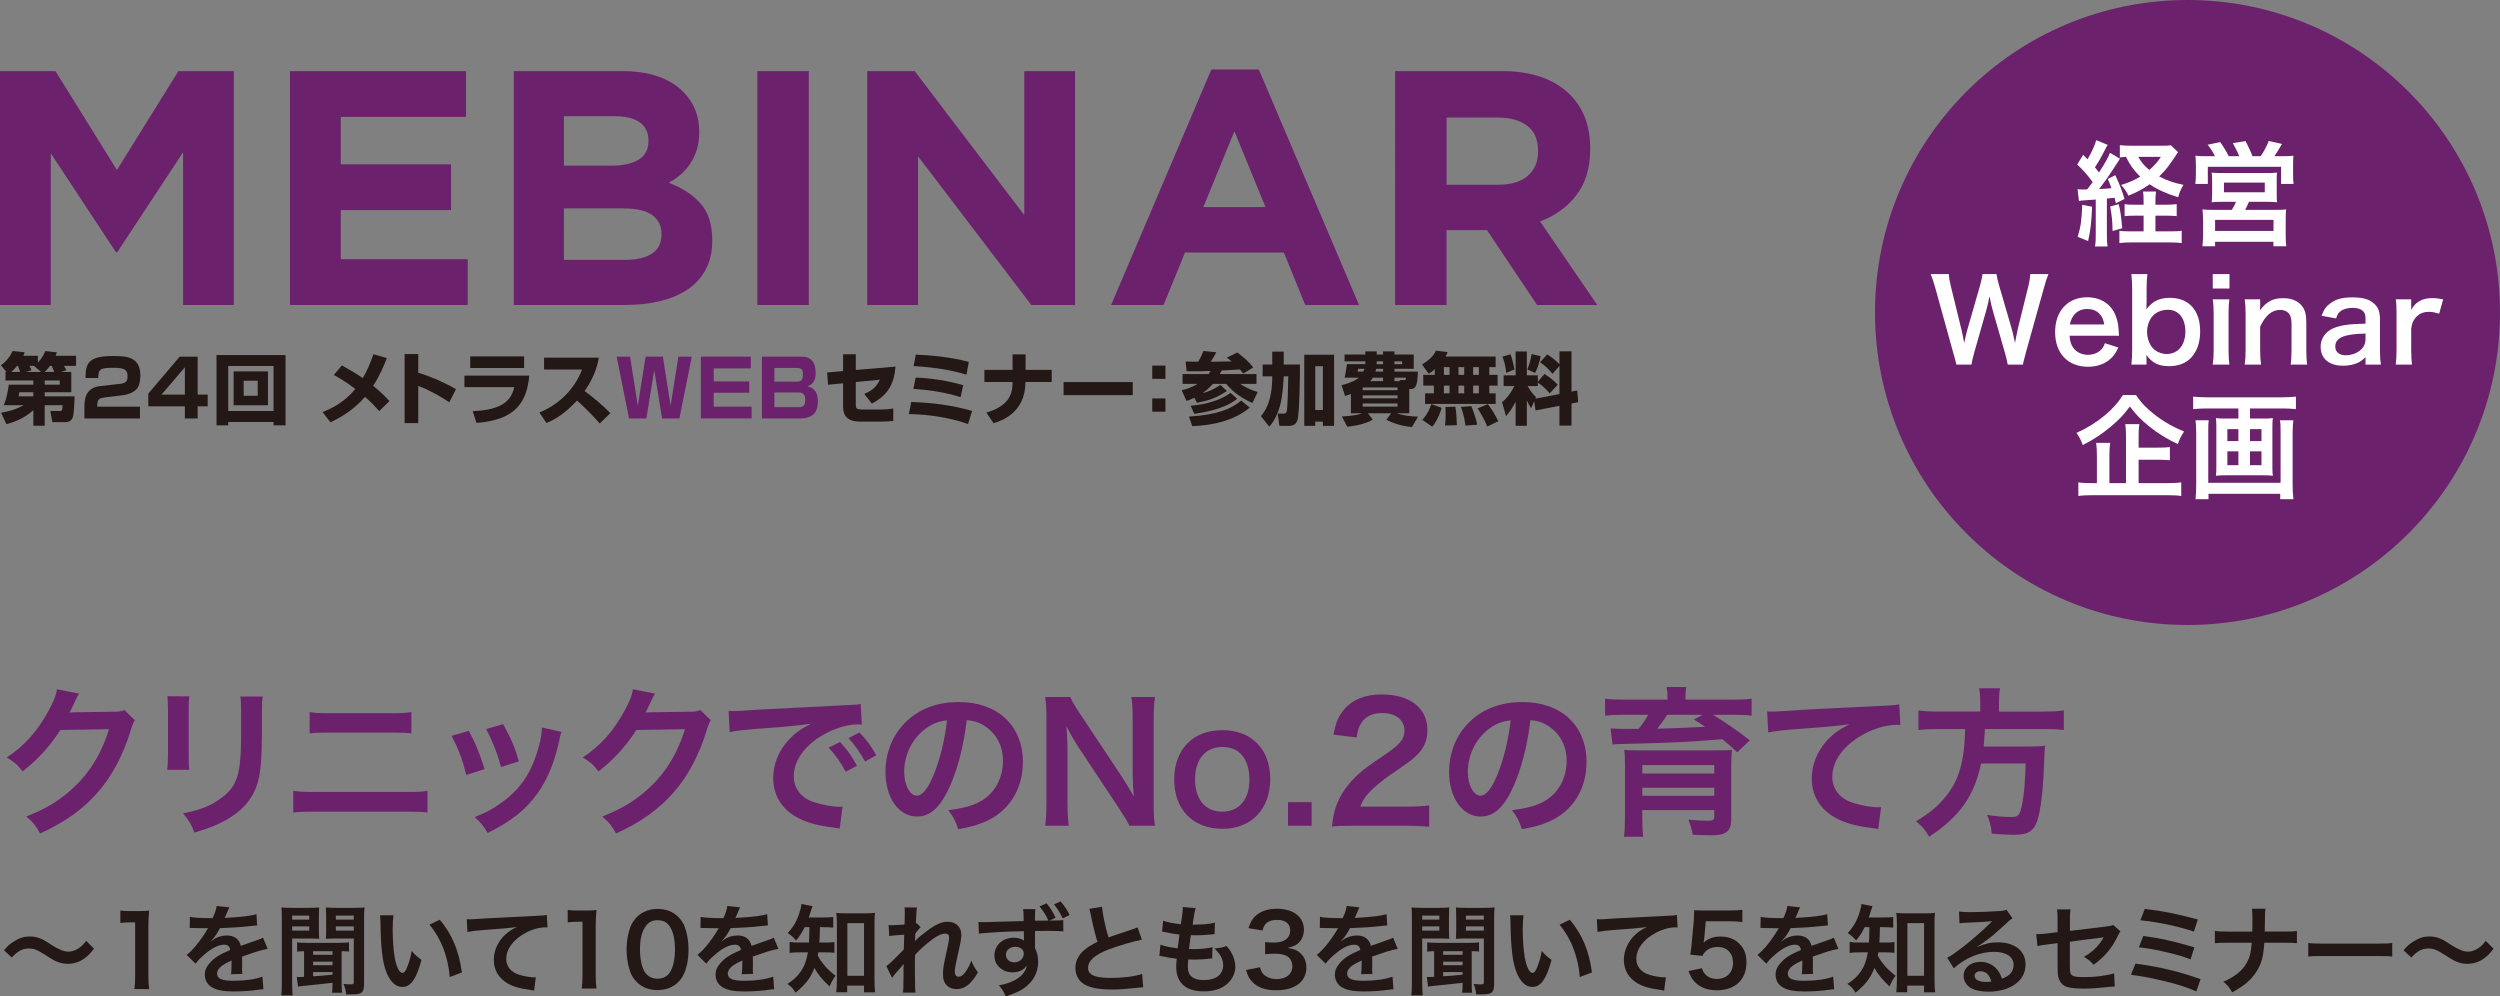 <?xml version="1.0" encoding="utf-8"?>
<!-- Generator: Adobe Illustrator 16.0.0, SVG Export Plug-In . SVG Version: 6.00 Build 0)  -->
<!DOCTYPE svg PUBLIC "-//W3C//DTD SVG 1.1//EN" "http://www.w3.org/Graphics/SVG/1.1/DTD/svg11.dtd">
<svg version="1.1" id="レイヤー_1" xmlns="http://www.w3.org/2000/svg" xmlns:xlink="http://www.w3.org/1999/xlink" x="0px"
	 y="0px" width="960px" height="382.636px" viewBox="0 0 960 382.636" enable-background="new 0 0 960 382.636"
	 xml:space="preserve">
<rect x="0" y="0" width="960" height="382.636" fill="#808080" stroke="none"/>
<polygon fill="#6C216D" points="0,27.309 21.295,27.309 44.9,65.28 68.505,27.309 89.801,27.309 89.801,117.109 70.302,117.109 
	70.302,58.481 45.028,96.841 44.516,96.841 19.5,58.867 19.5,117.109 0,117.109 "/>
<polygon fill="#6C216D" points="111.353,27.309 178.959,27.309 178.959,44.884 130.852,44.884 130.852,63.101 173.186,63.101 
	173.186,80.675 130.852,80.675 130.852,99.533 179.602,99.533 179.602,117.109 111.353,117.109 "/>
<path fill="#6C216D" d="M197.305,27.308h41.619c10.329,0,18.141,2.651,23.434,7.955c4.097,4.104,6.147,9.193,6.147,15.265v0.257
	c0,2.565-0.321,4.833-0.957,6.798c-0.638,1.97-1.488,3.742-2.549,5.325c-1.063,1.584-2.293,2.972-3.697,4.169
	c-1.404,1.198-2.911,2.226-4.525,3.08c5.193,1.969,9.28,4.641,12.26,8.018c2.979,3.379,4.47,8.062,4.47,14.047v0.256
	c0,4.105-0.79,7.697-2.368,10.777c-1.581,3.078-3.844,5.645-6.79,7.697c-2.947,2.053-6.488,3.592-10.629,4.618
	c-4.142,1.027-8.729,1.541-13.767,1.541h-42.647V27.308z M234.765,63.614c4.361,0,7.825-0.748,10.39-2.245
	c2.566-1.496,3.849-3.914,3.849-7.248v-0.257c0-2.992-1.111-5.28-3.335-6.863c-2.224-1.581-5.432-2.373-9.623-2.373h-19.499v18.986
	H234.765z M240.024,99.79c4.361,0,7.781-0.79,10.264-2.374c2.478-1.58,3.72-4.039,3.72-7.375v-0.256
	c0-2.993-1.156-5.368-3.464-7.121c-2.309-1.752-6.03-2.629-11.16-2.629h-22.836V99.79H240.024z"/>
<rect x="290.824" y="27.309" fill="#6C216D" width="19.756" height="89.801"/>
<polygon fill="#6C216D" points="333.029,27.309 351.246,27.309 393.323,82.6 393.323,27.309 412.823,27.309 412.823,117.109 
	396.018,117.109 352.53,60.022 352.53,117.109 333.029,117.109 "/>
<path fill="#6C216D" d="M465.163,26.668h18.216l38.486,90.441h-20.652l-8.212-20.142H455.03l-8.211,20.142h-20.142L465.163,26.668z
	 M485.945,79.521l-11.93-29.122l-11.93,29.122H485.945z"/>
<path fill="#6C216D" d="M535.721,27.308h41.051c11.373,0,20.098,3.036,26.17,9.108c5.134,5.133,7.698,11.976,7.698,20.527v0.255
	c0,7.271-1.776,13.195-5.324,17.769c-3.55,4.575-8.189,7.934-13.919,10.07l21.937,32.072h-23.092L571,88.374h-0.259h-15.265v28.736
	h-19.756V27.308z M575.489,70.927c4.874,0,8.615-1.156,11.224-3.464c2.607-2.309,3.914-5.388,3.914-9.236v-0.258
	c0-4.275-1.369-7.483-4.104-9.62c-2.739-2.138-6.543-3.208-11.42-3.208h-19.626v25.786H575.489z"/>
<path fill="#231815" d="M27.375,142.823v7.8H17.166v1.565h11.476c-0.211,5.481-0.333,7.741-1.025,8.734
	c-0.662,0.963-1.656,1.174-2.318,1.174h-5.18l-0.812-4.276h3.582c0.995,0,1.023-0.211,1.144-2.228h-6.866v7.891h-4.366v-5.964
	c-4.156,3.705-8.612,4.909-10.36,5.36l-2.017-4.397c2.228-0.391,5.21-0.994,8.642-2.89H1.477c1.023-2.681,1.474-4.758,1.896-7.891
	h9.427v-1.596H2.108v-3.283h0.361l-2.109-2.561c2.019-1.384,3.554-3.402,4.489-5.481l4.605,0.483
	c-0.178,0.633-0.241,0.841-0.481,1.355h5.571v2.619c1.899-2.047,2.411-3.374,2.802-4.427l4.487,0.481
	c-0.18,0.572-0.271,0.785-0.451,1.327h7.83v3.885h-4.667c0.15,0.241,0.632,0.933,0.963,1.655l-2.077,0.663H27.375z M7.709,142.823
	c-0.332-1.083-0.421-1.354-0.813-2.318H6.536c-1.086,1.355-1.779,1.957-2.228,2.318H7.709z M7.408,150.623
	c-0.03,0.241-0.09,0.964-0.301,1.565h5.692v-1.565H7.408z M15.781,142.823l-2.591-2.198l0.15-0.12h-2.047
	c0.121,0.181,0.542,0.933,0.813,1.686l-2.197,0.632H15.781z M20.84,142.823c-0.632-1.565-0.783-1.896-0.963-2.318h-0.692
	c-0.996,1.325-1.567,1.867-2.05,2.318H20.84z M22.948,146.106h-5.783v1.596h5.783V146.106z"/>
<path fill="#231815" d="M40.192,152.611c-1.656,0.21-2.83,0.542-2.83,2.799v0.754h16.382v4.519H32.421v-4.217
	c0-2.501,0.06-7.53,5.932-8.192l7.71-0.875c2.23-0.239,2.921-0.903,2.921-2.89c0-2.228-0.691-3.283-5.27-3.283
	c-5.451,0-5.934,0.572-5.993,3.916h-4.88c0.06-5.27,0.692-8.433,10.391-8.433c5.481,0,10.661,0.302,10.661,7.5
	c0,1.083-0.12,4.005-1.628,5.42c-1.021,0.962-2.95,1.868-4.666,2.079L40.192,152.611z"/>
<path fill="#231815" d="M75.899,136.95v14.576h3.856v4.517h-3.856v4.639h-4.908v-4.639H56.957v-4.909l12.045-14.185H75.899z
	 M70.991,141.047l-8.975,10.479h8.975V141.047z"/>
<path fill="#231815" d="M105.042,162.037H87.635v1.295h-4.488v-26.984h26.501v26.984h-4.605V162.037z M105.042,140.533H87.635
	v17.287h17.408V140.533z M89.712,142.612h13.191v13.01H89.712V142.612z M93.567,151.979h5.391v-5.782h-5.391V151.979z"/>
<path fill="#231815" d="M145.621,157.881c-1.023-1.174-2.709-3.101-5.451-5.481c-5,5.752-10.693,8.553-13.282,9.757l-3.012-3.916
	c2.44-0.993,7.892-3.161,12.56-8.884c-3.645-2.83-6.596-4.455-8.253-5.36l3.103-3.675c2.198,1.237,5.059,2.832,8.012,4.851
	c1.746-2.861,3.01-5.994,4.094-9.157l5.152,1.507c-1.084,2.769-2.592,6.534-5.24,10.63c3.281,2.681,5.089,4.607,6.233,5.844
	L145.621,157.881z"/>
<path fill="#231815" d="M160.609,135.957v7.169c4.969,1.504,10.39,3.883,14.486,6.323l-2.561,5.029
	c-3.131-2.137-8.221-4.999-11.925-6.264v14.275h-5.24v-26.533H160.609z"/>
<path fill="#231815" d="M203.24,144.237c-0.963,10.089-5.089,17.017-20.267,18.163l-1.445-4.52
	c12.018-0.451,14.877-4.607,15.96-9.215h-19.153v-4.427H203.24z M201.253,141.318h-20.69v-4.458h20.69V141.318z"/>
<path fill="#231815" d="M207.115,158.394c6.777-2.711,13.192-8.192,16.415-16.504h-14.608v-4.545h21.021
	c-0.3,1.804-1.203,6.805-5.45,12.828c3.522,2.56,6.836,5.391,9.877,8.463l-4.065,3.975c-2.712-3.132-6.868-7.228-8.734-8.794
	c-5.421,5.903-9.637,7.74-11.714,8.614L207.115,158.394z"/>
<polygon fill="#6C216D" points="251.223,142.131 248.21,160.682 241.555,160.682 236.797,136.951 241.947,136.951 244.927,155.804 
	247.91,136.951 254.537,136.951 257.517,155.804 260.499,136.951 265.648,136.951 260.89,160.682 254.235,160.682 "/>
<polygon fill="#6C216D" points="288.312,136.95 288.312,141.468 274.068,141.468 274.068,146.467 287.71,146.467 287.71,150.803 
	274.068,150.803 274.068,156.164 288.613,156.164 288.613,160.681 269.129,160.681 269.129,136.95 "/>
<path fill="#6C216D" d="M307.576,136.95c1.476,0,5.632,0,5.632,6.235c0,2.017-0.422,4.214-3.163,5.149
	c2.771,0.602,4.006,2.559,4.006,5.752c0,1.415-0.242,4.336-2.319,5.51c-0.392,0.241-1.898,1.084-4.276,1.084H292.58V136.95H307.576z
	 M297.368,141.287v5.272h8.373c2.377,0,2.589-1.176,2.589-2.832c0-2.05-0.813-2.441-2.56-2.441H297.368z M297.368,150.713v5.633
	h9.125c1.806,0,2.739-0.422,2.739-2.863c0-2.771-1.746-2.771-2.92-2.771H297.368z"/>
<path fill="#231815" d="M343.886,140.776c-0.602,6.745-2.862,10.931-9.095,14.185l-2.922-3.705c2.441-1.023,4.52-2.257,5.995-5.451
	l-9.245,0.903v8.463c0,1.626,0.09,2.077,2.709,2.077h6.988c1.294,0,2.919-0.06,4.698-0.422v4.818
	c-1.085,0.121-3.403,0.242-4.547,0.242h-8.222c-6.444,0-6.504-4.006-6.504-6.204v-8.493l-5.783,0.541l-0.332-4.698l6.115-0.542
	v-6.444h4.879v6.023L343.886,140.776z"/>
<path fill="#231815" d="M371.731,162.82c-9.848-3.462-19.544-3.765-22.738-3.826l0.933-4.637c7.982,0.301,15.24,1.116,23.37,3.434
	L371.731,162.82z M368.87,152.521c-6.474-2.107-13.038-2.832-18.128-3.193l0.871-4.337c5.663,0.181,12.589,1.236,18.252,2.922
	L368.87,152.521z M371.129,143.877c-5.633-1.686-11.054-2.709-20.299-3.314l0.845-4.397c4.788,0.213,12.887,0.783,20.357,2.802
	L371.129,143.877z"/>
<path fill="#231815" d="M388.825,142.04v-5.962h4.999v5.962h10.029v4.637h-10.088c0,11.987-9.366,14.937-12.228,15.842l-2.77-4.065
	c1.656-0.513,4.668-1.445,7.228-3.855c1.988-1.866,2.801-4.607,2.801-7.169v-0.752h-10.783v-4.637H388.825z"/>
<rect x="408.417" y="146.708" fill="#231815" width="26.562" height="5.03"/>
<path fill="#231815" d="M447.528,145.472h-5.059v-5.09h5.059V145.472z M447.528,158.091h-5.059v-5.089h5.059V158.091z"/>
<path fill="#231815" d="M464.112,143.637c0.333-0.481,0.544-0.813,0.724-1.205c-3.193,0.149-5.481,0.149-6.052,0.149
	c-1.448,0-2.411-0.028-3.134-0.059l-0.361-3.704c0.693,0.061,4.097,0.061,4.849,0.061c1.023-1.779,1.233-2.258,1.986-4.097
	l4.942,0.481c-0.937,1.778-1.268,2.29-2.14,3.645c1.113,0,6.536-0.09,8.011-0.121c-0.604-0.542-1.145-0.933-1.837-1.445l4.005-1.988
	c2.591,1.928,4.307,3.403,6.144,5.751l-3.823,2.321c-0.393-0.482-0.694-0.874-1.295-1.538c-0.996,0.062-5.903,0.301-6.987,0.364
	c-0.18,0.361-0.301,0.602-0.724,1.385h14.065v3.763h-6.234c2.649,1.869,5.42,2.772,6.716,3.103l-2.049,4.246
	c-4.064-1.866-7.258-3.975-10.058-7.349h-5.089c-1.746,1.959-3.193,2.982-4.035,3.556c2.409-0.574,4.305-1.447,6.957-3.163
	l2.409,2.35c-3.794,2.559-6.475,3.553-11.504,4.516l-0.933-1.927c-1.627,0.722-2.2,0.934-3.042,1.234l-1.869-4.126
	c1.236-0.271,3.555-0.842,6.116-2.44h-5.753v-3.763H464.112z M479.894,156.527c-6.113,5.059-14.124,6.805-22.043,7.106l-1.297-3.675
	c11.296-0.662,16.566-3.16,20.057-6.143L479.894,156.527z M475.074,153.123c-1.625,1.264-5.479,4.276-16.471,5.781l-1.389-3.103
	c9.396-0.783,13.764-3.854,15.331-4.939L475.074,153.123z"/>
<path fill="#231815" d="M484.189,159.809c1.203-1.445,4.363-5.12,4.363-15.301h-3.702v-4.517h3.702v-4.969h4.399v4.969h6.233
	c0.031,2.741-0.15,19.215-0.993,21.474c-0.331,0.873-1.055,2.077-3.192,2.077h-3.702l-0.665-4.727h2.38
	c0.301,0,0.452-0.031,0.603-0.123c0.722-0.481,0.753-0.933,1.084-14.185h-1.747c-0.03,0.875-0.149,2.982-0.392,5.332
	c-0.331,2.921-1.023,9.366-5.148,13.973L484.189,159.809z M500.842,136.228h11.444v27.314h-4.307v-1.656h-2.921v1.656h-4.217
	V136.228z M505.059,157.429h2.919v-16.806h-2.919V157.429z"/>
<path fill="#231815" d="M518.749,151.255c-0.902,0.361-1.446,0.542-2.229,0.815l-1.385-4.156c3.675-0.905,5.722-2.05,6.715-2.892
	h-5.51c0.45-2.32,0.511-2.591,0.873-5.182h7.077v-1.084h-7.981v-2.619h7.981v-1.204h4.367v1.204h2.438v-1.204h4.369v1.204h7.406
	v5.481h-7.406v1.084h9.002c-0.181,3.975-0.3,6.687-2.709,6.687h-0.604v9.304h-4.817c2.71,0.965,5.422,1.206,8.191,1.296
	l-2.317,3.975c-4.097-0.331-7.32-1.506-9.849-2.741l1.836-2.53h-8.913l1.867,2.44c-2.078,1.295-6.023,2.411-9.819,2.711
	l-2.047-3.916c4.999-0.271,6.504-0.752,7.8-1.236h-4.336V151.255z M521.52,141.618c-0.061,0.181-0.182,0.934-0.212,1.084h2.2
	c0.301-0.662,0.361-0.873,0.42-1.084H521.52z M523.267,149.84h13.371v-1.055h-13.281l-0.09,0.03V149.84z M523.267,152.971h13.371
	v-1.144h-13.371V152.971z M523.267,156.133h13.371v-1.203h-13.371V156.133z M531.096,146.347v-1.325h-3.944
	c-0.212,0.391-0.452,0.752-0.934,1.325H531.096z M531.096,141.618h-2.649c-0.061,0.332-0.121,0.632-0.271,1.084h2.921V141.618z
	 M528.657,139.84h2.438v-1.084h-2.438V139.84z M535.465,139.84h2.949v-1.084h-2.949V139.84z M537.541,146.347l-0.061-0.391h1.655
	c0.333,0,0.783,0,0.783-0.934h-4.454v1.325H537.541z"/>
<path fill="#231815" d="M550.962,141.769c-1.177,1.086-1.657,1.356-2.351,1.718l-2.56-3.524c2.229-1.327,4.368-3.073,5.362-5.301
	l4.486,0.542c-0.184,0.482-0.362,0.903-0.845,1.716h19.275v4.066h-2.439v2.952h3.191v4.126h-3.191v2.98h2.439v4.066h-27.104v-4.066
	h3.373v-2.98h-4.066v-4.126h4.429V141.769z M553.611,156.618c-1.386,4.275-2.499,5.842-3.616,7.227l-3.821-2.621
	c0.632-0.693,2.137-2.228,3.49-6.052L553.611,156.618z M554.454,143.938h2.169v-2.952h-2.169V143.938z M554.454,151.044h2.169v-2.98
	h-2.169V151.044z M558.852,156.164c0.45,2.47,0.571,6.023,0.571,7.108l-4.548,0.121c0.243-1.477,0.243-3.705,0.243-4.789
	c0-1.356,0-1.688-0.062-2.32L558.852,156.164z M560.057,143.938h2.197v-2.952h-2.197V143.938z M560.057,151.044h2.197v-2.98h-2.197
	V151.044z M564.995,155.954c0.241,0.571,1.867,4.637,2.228,7.136l-4.487,0.333c-0.421-3.463-1.295-5.934-1.745-7.168
	L564.995,155.954z M565.688,143.938h2.197v-2.952h-2.197V143.938z M565.688,151.044h2.197v-2.98h-2.197V151.044z M571.318,155.171
	c1.839,2.438,2.741,3.975,4.007,6.594l-4.217,2.019c-1.234-3.132-3.104-6.024-3.706-6.958L571.318,155.171z"/>
<path fill="#231815" d="M589.135,154.056l-1.176,2.709c-0.511-0.783-0.873-1.325-1.655-2.98v9.728h-4.307v-9.246
	c-1.294,2.591-2.409,4.036-3.675,5.542l-1.534-5.36c1.806-1.445,3.252-3.314,4.728-6.203h-4.127v-4.126h4.608v-9.155h4.307v9.155
	h4.217v2.468l2.56-2.98c1.957,1.204,3.554,2.499,5.09,4.126l-3.102,3.341c-2.199-2.711-4.188-3.916-4.548-4.124v1.294h-3.915
	c0.33,0.602,1.324,2.438,3.223,4.275l-0.241,0.573l9.246-1.778v-10.781l-2.681,3.011c-1.446-1.776-2.649-2.95-4.759-4.456
	l2.741-2.982c1.776,1.084,3.311,2.32,4.698,3.765v-4.969h4.638v15.479l2.168-0.421l0.392,4.487l-2.56,0.481v8.493h-4.638v-7.59
	l-9.186,1.779L589.135,154.056z M580.011,136.047c0.632,1.625,1.232,3.885,1.534,5.842l-3.191,1.296
	c-0.15-2.26-0.573-4.066-1.415-6.235L580.011,136.047z M591.634,136.8c-0.452,2.289-1.324,4.758-2.137,6.415l-3.014-1.356
	c0.723-1.655,1.417-4.124,1.657-5.903L591.634,136.8z"/>
<path fill="#6C216D" d="M51.791,276.597c-0.621,0.931-0.869,1.49-1.552,3.725c-2.858,9.438-7.266,17.823-12.729,23.97
	c-5.714,6.521-12.544,11.364-22.107,15.775c-1.739-3.107-2.546-4.162-5.278-6.522c6.208-2.546,9.686-4.41,13.599-7.328
	c8.878-6.582,14.717-15.09,18.132-26.205l-18.69,0.311c-3.79,6.024-8.633,11.364-14.531,15.898
	c-1.865-2.547-2.795-3.354-6.025-5.341c7.081-4.842,11.551-9.812,16.083-18.007c1.925-3.54,2.918-5.962,3.166-8.198l8.508,1.677
	c-0.372,0.559-0.372,0.559-1.054,1.924c-0.187,0.311-0.187,0.311-0.808,1.739c-0.187,0.374-0.187,0.374-0.808,1.614
	c-0.372,0.871-0.372,0.871-0.993,1.989c0.808-0.062,1.801-0.124,2.98-0.124l13.599-0.187c2.422,0,3.104-0.124,4.535-0.621
	L51.791,276.597z"/>
<path fill="#6C216D" d="M72.71,267.406c-0.249,1.739-0.249,2.298-0.249,5.59v17.136c0,3.106,0,3.914,0.249,5.465h-8.506
	c0.184-1.427,0.309-3.352,0.309-5.589v-17.077c0-3.167-0.062-3.973-0.249-5.587L72.71,267.406z M100.902,267.469
	c-0.248,1.552-0.311,2.235-0.311,5.774v8.384c-0.062,9.688-0.497,14.903-1.614,18.814c-1.801,6.21-5.775,10.868-12.233,14.469
	c-3.291,1.865-6.395,3.106-12.109,4.783c-1.118-3.042-1.739-4.097-4.347-7.39c6.084-1.18,9.686-2.484,13.413-4.967
	c5.836-3.849,7.885-7.639,8.57-15.836c0.246-2.668,0.311-5.402,0.311-10.369v-7.763c0-3.167-0.064-4.47-0.311-5.898H100.902z"/>
<path fill="#6C216D" d="M112.632,303.671c2.357,0.373,3.726,0.435,7.948,0.435h35.645c4.222,0,5.588-0.062,7.949-0.435v8.322
	c-2.175-0.249-3.79-0.311-7.825-0.311h-35.893c-4.036,0-5.651,0.062-7.824,0.311V303.671z M118.903,273.43
	c2.235,0.372,3.663,0.435,7.329,0.435h24.402c3.664,0,5.093-0.062,7.329-0.435v8.196c-2.049-0.246-3.541-0.311-7.266-0.311h-24.529
	c-3.725,0-5.215,0.064-7.264,0.311V273.43z"/>
<path fill="#6C216D" d="M180,280.635c2.607,4.781,3.852,7.761,6.086,14.714l-7.018,2.237c-1.614-6.273-2.856-9.563-5.65-15.029
	L180,280.635z M215.645,281.067c-0.373,0.934-0.497,1.244-0.869,3.168c-1.801,8.444-4.594,15.275-8.57,20.677
	c-4.594,6.272-9.75,10.309-18.939,14.965c-1.614-2.732-2.359-3.663-4.969-6.147c4.346-1.677,6.894-3.042,10.558-5.714
	c7.266-5.277,11.426-11.612,14.096-21.546c0.808-3.044,1.118-5.215,1.118-7.143L215.645,281.067z M193.227,278.087
	c3.292,6.149,4.47,8.88,6.025,14.282l-6.894,2.175c-1.18-4.721-3.042-9.502-5.65-14.595L193.227,278.087z"/>
<path fill="#6C216D" d="M272.955,276.597c-0.621,0.931-0.869,1.49-1.553,3.725c-2.857,9.438-7.266,17.823-12.729,23.97
	c-5.714,6.521-12.544,11.364-22.107,15.775c-1.739-3.107-2.545-4.162-5.278-6.522c6.208-2.546,9.686-4.41,13.6-7.328
	c8.879-6.582,14.716-15.09,18.132-26.205l-18.69,0.311c-3.79,6.024-8.632,11.364-14.531,15.898
	c-1.864-2.547-2.795-3.354-6.024-5.341c7.08-4.842,11.55-9.812,16.083-18.007c1.924-3.54,2.917-5.962,3.166-8.198l8.509,1.677
	c-0.373,0.559-0.373,0.559-1.055,1.924c-0.187,0.311-0.187,0.311-0.808,1.739c-0.187,0.374-0.187,0.374-0.808,1.614
	c-0.372,0.871-0.372,0.871-0.993,1.989c0.808-0.062,1.801-0.124,2.98-0.124l13.599-0.187c2.422,0,3.104-0.124,4.535-0.621
	L272.955,276.597z"/>
<path fill="#6C216D" d="M279.776,272.996c1.366,0.062,2.049,0.062,2.359,0.062c1.118,0,1.118,0,10.247-0.621
	c4.532-0.249,15.151-0.809,31.731-1.614c5.093-0.251,5.404-0.251,6.396-0.499l0.435,7.887c-0.683-0.062-0.683-0.062-1.303-0.062
	c-3.726,0-8.322,1.241-12.296,3.353c-7.887,4.1-12.544,10.309-12.544,16.58c0,4.845,3.043,8.57,8.258,10.122
	c3.044,0.932,7.018,1.616,9.253,1.616c0.062,0,0.623,0,1.244-0.063l-1.12,8.445c-0.807-0.186-0.931-0.186-2.111-0.372
	c-6.831-0.869-10.743-1.987-14.53-4.098c-5.712-3.23-8.881-8.508-8.881-14.965c0-5.277,2.111-10.494,5.9-14.594
	c2.359-2.546,4.595-4.223,8.632-6.271c-5.031,0.745-8.881,1.118-20.928,1.987c-5.526,0.435-8.384,0.808-10.309,1.242
	L279.776,272.996z M322.561,284.918c2.732,2.919,4.411,5.278,6.522,9.127l-4.347,2.299c-2.05-3.79-3.79-6.273-6.521-9.253
	L322.561,284.918z M332.187,292.432c-1.862-3.415-3.912-6.333-6.335-9.005l4.163-2.171c2.794,2.856,4.532,5.215,6.457,8.754
	L332.187,292.432z"/>
<path fill="#6C216D" d="M364.78,301.871c-3.539,8.009-7.515,11.675-12.606,11.675c-7.08,0-12.171-7.205-12.171-17.203
	c0-6.83,2.421-13.226,6.83-18.07c5.217-5.714,12.543-8.694,21.362-8.694c14.903,0,24.59,9.067,24.59,23.039
	c0,10.743-5.587,19.313-15.089,23.163c-2.982,1.241-5.403,1.862-9.749,2.607c-1.056-3.291-1.801-4.656-3.79-7.266
	c5.714-0.745,9.441-1.736,12.359-3.415c5.402-2.98,8.63-8.879,8.63-15.524c0-5.96-2.67-10.806-7.636-13.786
	c-1.925-1.117-3.542-1.614-6.273-1.862C370.058,286.285,367.885,294.853,364.78,301.871 M355.651,279.64
	c-5.215,3.726-8.445,10.122-8.445,16.765c0,5.093,2.174,9.129,4.907,9.129c2.048,0,4.16-2.607,6.395-7.947
	c2.359-5.59,4.41-13.974,5.154-20.99C360.434,276.97,358.199,277.839,355.651,279.64"/>
<path fill="#6C216D" d="M433.7,317.084c-1.056-2.111-2.173-3.912-3.973-6.644l-16.021-24.156c-1.18-1.863-2.734-4.535-4.224-7.453
	c0.064,0.869,0.064,0.869,0.248,3.169c0.062,1.178,0.186,3.973,0.186,5.402v20.366c0,4.162,0.187,7.081,0.499,9.315h-9.066
	c0.31-2.048,0.496-5.154,0.496-9.377v-32.042c0-3.229-0.124-5.463-0.496-8.011h9.688c0.557,1.552,1.676,3.415,3.787,6.583
	l15.711,23.659c1.49,2.235,3.477,5.464,4.845,7.948c-0.251-2.422-0.437-6.147-0.437-8.754v-20.866c0-3.665-0.125-6.21-0.497-8.57
	h9.066c-0.372,2.483-0.496,4.783-0.496,8.57v32.852c0,3.476,0.124,5.835,0.496,8.009H433.7z"/>
<path fill="#6C216D" d="M450.894,299.325c0-11.551,7.203-18.939,18.504-18.939c11.239,0,18.379,7.327,18.379,18.815
	s-7.263,19.062-18.318,19.062C458.097,318.263,450.894,310.937,450.894,299.325 M458.903,299.325
	c0,7.639,3.974,12.357,10.433,12.357s10.433-4.657,10.433-12.233c0-8.009-3.789-12.606-10.37-12.606
	C462.877,286.842,458.903,291.563,458.903,299.325"/>
<rect x="494.604" y="308.019" fill="#6C216D" width="9.063" height="9.066"/>
<path fill="#6C216D" d="M519.502,317.084c-4.846,0-5.839,0.062-8.011,0.311c0.371-3.539,0.807-5.714,1.614-7.949
	c1.678-4.533,4.471-8.506,8.508-12.17c2.174-1.927,4.035-3.354,10.247-7.514c5.71-3.914,7.45-5.96,7.45-9.129
	c0-4.222-3.291-6.83-8.569-6.83c-3.602,0-6.333,1.241-7.886,3.663c-1.057,1.49-1.49,2.856-1.926,5.712l-8.88-1.056
	c0.869-4.719,1.986-7.265,4.284-9.935c3.105-3.603,8.012-5.527,14.222-5.527c10.866,0,17.572,5.217,17.572,13.724
	c0,4.097-1.364,7.08-4.407,9.936c-1.738,1.614-2.359,2.111-10.433,7.637c-2.732,1.926-5.838,4.535-7.391,6.21
	c-1.862,1.987-2.608,3.229-3.54,5.588h17.387c3.914,0,7.02-0.187,9.067-0.497v8.197c-2.917-0.248-5.401-0.372-9.378-0.372H519.502z"
	/>
<path fill="#6C216D" d="M581.22,301.871c-3.539,8.009-7.513,11.675-12.604,11.675c-7.081,0-12.173-7.205-12.173-17.203
	c0-6.83,2.422-13.226,6.83-18.07c5.218-5.714,12.545-8.694,21.363-8.694c14.902,0,24.591,9.067,24.591,23.039
	c0,10.743-5.589,19.313-15.09,23.163c-2.982,1.241-5.404,1.862-9.749,2.607c-1.057-3.291-1.801-4.656-3.789-7.266
	c5.712-0.745,9.44-1.736,12.358-3.415c5.401-2.98,8.63-8.879,8.63-15.524c0-5.96-2.67-10.806-7.636-13.786
	c-1.926-1.117-3.541-1.614-6.273-1.862C586.498,286.285,584.325,294.853,581.22,301.871 M572.092,279.64
	c-5.217,3.726-8.446,10.122-8.446,16.765c0,5.093,2.175,9.129,4.907,9.129c2.049,0,4.16-2.607,6.395-7.947
	c2.358-5.59,4.411-13.974,5.155-20.99C576.874,276.97,574.638,277.839,572.092,279.64"/>
<path fill="#6C216D" d="M640.33,267.902c0-1.738-0.062-2.483-0.373-4.098h7.575c-0.249,1.305-0.312,2.546-0.312,4.036v0.808h18.32
	c3.354,0,5.028-0.062,7.077-0.373v6.522c-2.109-0.249-4.034-0.311-6.642-0.311h-8.198c4.905,2.98,9.937,6.459,14.158,9.812
	l-4.843,4.595c-2.547-2.421-3.479-3.229-5.715-5.031c-10.743,0.933-21.67,1.492-35.271,1.74c-0.621,0-1.552,0.062-2.671,0.062
	c-0.744,0.062-0.744,0.062-1.986,0.062c-0.559,0-1.553,0.062-2.236,0.186l-0.744-6.21c2.359,0.187,2.607,0.187,4.906,0.187h1.551
	h4.286c1.553-1.863,2.607-3.415,3.662-5.402h-9.81c-2.857,0-4.533,0.062-6.707,0.311v-6.522c1.986,0.311,3.787,0.373,7.203,0.373
	h16.768V267.902z M630.642,314.29c0,2.856,0.125,5.091,0.311,7.019h-7.329c0.25-2.175,0.375-4.349,0.375-7.825V294.17
	c0-2.918-0.062-4.595-0.311-6.208c1.489,0.124,3.663,0.187,7.017,0.187h27.633c4.782-0.062,4.782-0.062,5.153-0.062
	c0.064,0,0.375-0.062,0.809-0.062c0.188-0.062,0.436-0.062,0.746-0.124c-0.188,1.8-0.248,3.601-0.248,6.646v19.746
	c0,2.732-0.562,4.285-1.928,5.278c-1.18,0.869-2.732,1.18-6.146,1.18c-1.367,0-3.043-0.06-6.709-0.187
	c-0.371-1.986-0.682-3.166-1.676-5.835c3.23,0.31,5.404,0.435,7.639,0.435c1.801,0,2.297-0.373,2.297-1.615v-2.483h-27.633V314.29z
	 M658.274,293.798h-27.633v3.228h27.633V293.798z M630.642,305.597h27.633v-3.105h-27.633V305.597z M640.205,274.486
	c-0.807,1.304-2.424,3.601-3.789,5.339c5.031-0.124,13.165-0.435,18.382-0.745c-1.553-1.056-2.174-1.428-4.348-2.793l3.354-1.801
	H640.205z"/>
<path fill="#6C216D" d="M678.573,273.181c1.365,0.062,2.049,0.062,2.359,0.062c1.117,0,1.117,0,10.247-0.621
	c3.477-0.186,13.786-0.744,30.985-1.552c5.092-0.248,6.025-0.311,7.143-0.621l0.436,7.947c-0.684-0.061-0.684-0.061-1.305-0.061
	c-3.729,0-8.322,1.24-12.296,3.354c-7.887,4.097-12.544,10.307-12.544,16.58c0,4.844,3.043,8.57,8.259,10.122
	c3.043,0.932,7.018,1.614,9.253,1.614c0.061,0,0.619,0,1.242-0.062l-1.119,8.445c-0.744-0.187-1.055-0.248-2.11-0.372
	c-6.832-0.87-10.743-1.989-14.53-4.1c-5.715-3.228-8.88-8.506-8.88-14.965c0-5.277,2.11-10.495,5.899-14.655
	c2.359-2.544,4.594-4.16,8.632-6.21c-5.03,0.745-7.452,0.933-20.928,1.926c-4.16,0.311-7.888,0.745-10.308,1.242L678.573,273.181z"
	/>
<path fill="#6C216D" d="M760.408,269.456c0-2.049-0.123-3.664-0.434-5.156h8.012c-0.248,1.306-0.373,2.92-0.373,5.156v3.787h17.076
	c3.479,0,5.713-0.124,7.824-0.435v7.515c-1.924-0.248-3.85-0.372-7.576-0.372h-22.727c-0.312,4.656-0.312,4.842-0.498,6.706h17.202
	c3.229,0,4.968-0.062,6.396-0.311c0,0.311,0,0.496-0.062,0.62c-0.123,0.932-0.123,1.677-0.248,4.349
	c-0.248,9.312-1.055,17.325-2.111,21.795c-1.428,5.9-3.476,7.453-9.687,7.453c-2.174,0-3.601-0.062-8.384-0.436
	c-0.248-2.855-0.746-4.907-1.801-7.204c3.604,0.559,6.459,0.807,9.315,0.807c2.73,0,3.352-0.683,4.16-4.966
	c0.744-3.726,1.119-7.637,1.365-15.586h-17.14c-2.606,12.481-8.194,20.429-19.932,28.13c-1.553-2.734-2.732-4.1-5.03-5.901
	c5.466-3.415,8.136-5.587,11.116-9.189c5.341-6.397,7.452-13.599,7.763-26.267h-10.185c-3.105,0-5.65,0.124-7.763,0.372v-7.515
	c2.235,0.311,4.593,0.435,7.763,0.435h15.957V269.456z"/>
<path fill="#231815" d="M1.543,364.91c1.393-1.693,2.07-2.296,3.725-3.35c2.298-1.432,3.991-1.959,6.174-1.959
	c1.731,0,3.235,0.339,4.854,1.129c0.98,0.491,0.98,0.491,3.427,2.071c2.86,1.844,4.856,2.634,6.662,2.634
	c0.79,0,1.881-0.301,2.785-0.715c1.618-0.828,2.596-1.656,3.916-3.424l3.01,3.009c-1.545,1.957-2.333,2.747-3.577,3.651
	c-1.919,1.43-4.063,2.146-6.512,2.146c-1.129,0-2.295-0.187-3.311-0.528c-1.468-0.49-2.22-0.864-5.158-2.785
	c-3.311-2.107-4.478-2.56-6.472-2.56c-2.445,0-4.179,0.904-6.549,3.462L1.543,364.91z"/>
<path fill="#231815" d="M51.594,379.814c0.226-1.468,0.301-2.935,0.301-4.93v-20.702h-1.806c-1.393,0-2.484,0.075-3.876,0.228
	v-4.781c1.166,0.188,1.995,0.225,3.763,0.225h3.461c1.919,0,2.485-0.037,3.84-0.188c-0.226,2.22-0.301,3.95-0.301,6.208v19.009
	c0,1.995,0.075,3.387,0.301,4.93H51.594z"/>
<path fill="#231815" d="M72.928,352.075c1.542,0.338,3.953,0.489,8.732,0.489c1.016-2.257,1.354-3.386,1.505-4.666l4.932,0.527
	c-0.226,0.376-0.226,0.376-1.505,3.386c-0.188,0.414-0.264,0.527-0.339,0.677c0.301-0.038,0.301-0.038,2.37-0.15
	c4.368-0.263,7.792-0.677,9.861-1.279l0.264,4.292c-1.054,0.075-1.054,0.075-2.973,0.301c-2.747,0.339-7.528,0.64-11.328,0.752
	c-1.091,2.145-2.147,3.65-3.463,5.005l0.037,0.076c0.264-0.188,0.264-0.188,0.753-0.565c1.392-1.053,3.386-1.693,5.307-1.693
	c2.935,0,4.781,1.393,5.381,3.989c2.899-1.054,4.818-1.73,5.759-2.032c2.032-0.714,2.185-0.752,2.785-1.129l1.771,4.33
	c-1.054,0.149-2.183,0.451-4.179,1.016c-0.527,0.15-2.409,0.79-5.645,1.919v0.414c0.038,0.978,0.038,0.978,0.038,1.504v1.506
	c-0.038,0.64-0.038,0.979-0.038,1.244c0,0.826,0.038,1.354,0.113,1.994l-4.368,0.112c0.151-0.677,0.226-2.598,0.226-4.367v-0.903
	c-1.844,0.865-2.822,1.393-3.612,1.957c-1.319,0.979-1.957,1.995-1.957,3.088c0,1.957,1.804,2.747,6.359,2.747
	c4.518,0,8.393-0.565,11.066-1.581l0.375,4.854c-0.638,0-0.828,0.038-1.731,0.151c-2.709,0.414-6.321,0.68-9.635,0.68
	c-3.989,0-6.474-0.454-8.393-1.583c-1.73-0.979-2.747-2.784-2.747-4.854c0-1.544,0.452-2.749,1.655-4.177
	c1.693-2.109,3.838-3.54,8.093-5.308c-0.188-1.394-0.941-2.032-2.296-2.032c-2.185,0-4.818,1.316-7.716,3.876
	c-1.581,1.317-2.446,2.258-3.273,3.427l-3.427-3.389c0.979-0.752,2.07-1.806,3.389-3.35c1.467-1.729,3.763-5.005,4.515-6.435
	c0.151-0.301,0.151-0.301,0.301-0.49c-0.15,0-0.64,0.038-0.64,0.038c-0.602,0-3.916-0.075-4.743-0.075
	c-0.715-0.038-0.715-0.038-1.054-0.038c-0.112,0-0.338,0-0.602,0.038L72.928,352.075z"/>
<path fill="#231815" d="M108.224,352.678c0-1.957-0.038-3.013-0.15-4.216c1.054,0.112,1.994,0.149,3.838,0.149h6.813
	c1.958,0,2.822-0.038,3.84-0.149c-0.075,1.203-0.113,2.033-0.113,3.501v5.117c0,1.733,0.038,2.599,0.113,3.427
	c-0.903-0.076-2.222-0.113-3.463-0.113h-6.924v17.238c0,2.257,0.076,3.575,0.226,4.591h-4.405c0.151-1.129,0.226-2.333,0.226-4.666
	V352.678z M112.177,353.128h6.587v-1.542h-6.587V353.128z M112.177,357.344h6.587v-1.618h-6.587V357.344z M116.768,365.248
	c-1.317,0.04-1.881,0.075-2.671,0.188v-3.575c1.091,0.151,1.881,0.188,3.499,0.188h12.912c1.693,0,2.37-0.038,3.499-0.188v3.538
	c-0.941-0.111-1.543-0.15-2.822-0.15v12.496c0,1.731,0.038,2.597,0.188,3.462h-3.878c0.151-0.979,0.188-1.806,0.188-3.424v-0.378
	c-2.032,0.228-2.86,0.34-10.99,1.168c-1.392,0.112-1.693,0.188-2.257,0.3l-0.49-3.727c0.564,0.038,0.564,0.038,0.752,0.038
	c0.452,0,1.543-0.038,2.07-0.075V365.248z M120.229,366.64h7.454v-1.392h-7.454V366.64z M120.229,370.631h7.454v-1.355h-7.454
	V370.631z M120.229,374.885c3.615-0.228,3.69-0.228,7.454-0.604v-1.016h-7.454V374.885z M125.236,351.963
	c0-1.431-0.038-2.409-0.113-3.501c1.054,0.112,1.919,0.149,3.838,0.149h7.152c1.846,0,2.787-0.038,3.878-0.149
	c-0.151,1.241-0.188,2.372-0.188,4.216v24.879c0,3.65-0.752,4.29-4.894,4.29h-1.995c-0.151-1.618-0.415-2.672-1.016-4.027
	c1.43,0.151,2.032,0.188,2.671,0.188c1.092,0,1.282-0.151,1.282-0.941v-16.673h-7.264c-1.242,0-2.561,0.038-3.464,0.113
	c0.075-0.941,0.113-1.769,0.113-3.427V351.963z M128.961,353.128h6.888v-1.542h-6.888V353.128z M128.961,357.344h6.888v-1.618
	h-6.888V357.344z"/>
<path fill="#231815" d="M151.087,351.474c-0.188,1.392-0.301,3.236-0.301,5.719c0,3.276,0.301,7.792,0.715,10.087
	c0.641,3.916,1.844,6.323,3.048,6.323c0.565,0,1.091-0.564,1.542-1.618c0.904-2.032,1.583-4.291,1.996-6.813
	c1.316,1.505,1.919,2.07,3.763,3.427c-1.956,7.339-4.139,10.387-7.339,10.387c-2.521,0-4.555-1.843-6.058-5.458
	c-1.545-3.763-2.222-9.221-2.373-19.646c-0.038-1.317-0.038-1.58-0.15-2.408H151.087z M168.89,353.167
	c4.743,5.684,7.375,11.968,8.468,20.248l-4.667,1.77c-0.226-3.538-1.092-7.453-2.409-10.877c-1.279-3.424-3.085-6.474-5.345-9.258
	L168.89,353.167z"/>
<path fill="#231815" d="M179.232,352.979c0.828,0.038,1.242,0.038,1.43,0.038c0.677,0,0.677,0,6.21-0.377
	c2.107-0.113,8.354-0.451,18.781-0.94c3.086-0.151,3.65-0.188,4.328-0.376l0.263,4.817c-0.414-0.039-0.414-0.039-0.79-0.039
	c-2.258,0-5.043,0.753-7.451,2.032c-4.781,2.486-7.603,6.249-7.603,10.051c0,2.935,1.844,5.192,5.005,6.133
	c1.844,0.567,4.251,0.979,5.608,0.979c0.038,0,0.376,0,0.752-0.038l-0.677,5.12c-0.454-0.113-0.641-0.151-1.28-0.226
	c-4.142-0.526-6.512-1.205-8.81-2.483c-3.461-1.957-5.381-5.157-5.381-9.071c0-3.2,1.28-6.361,3.575-8.882
	c1.433-1.545,2.787-2.524,5.233-3.765c-3.048,0.451-4.517,0.564-12.685,1.166c-2.521,0.188-4.779,0.452-6.246,0.755L179.232,352.979
	z"/>
<path fill="#231815" d="M223.374,379.589c0.226-1.468,0.301-2.937,0.301-4.894v-20.737h-1.806c-1.395,0-2.486,0.075-3.878,0.226
	v-4.779c1.166,0.188,1.997,0.224,3.765,0.224h3.461c1.919,0,2.483-0.037,3.84-0.187c-0.228,2.22-0.303,3.951-0.303,6.208v19.044
	c0,1.995,0.075,3.351,0.303,4.894H223.374z"/>
<path fill="#231815" d="M244.558,377.143c-1.129-1.131-1.995-2.447-2.484-3.802c-0.98-2.671-1.467-5.608-1.467-8.657
	c0-3.991,0.903-8.129,2.295-10.425c2.032-3.388,5.419-5.232,9.598-5.232c3.199,0,5.945,1.054,7.942,3.047
	c1.129,1.131,1.995,2.448,2.483,3.802c0.978,2.634,1.468,5.646,1.468,8.732c0,4.628-1.016,8.695-2.785,11.14
	c-2.107,2.936-5.232,4.443-9.146,4.443C249.263,380.191,246.551,379.138,244.558,377.143 M256.563,374.244
	c1.693-1.768,2.634-5.27,2.634-9.673c0-4.365-0.94-7.792-2.634-9.635c-0.903-1.015-2.409-1.582-4.102-1.582
	c-1.808,0-3.125,0.604-4.216,1.921c-1.656,1.957-2.484,5.044-2.484,9.146c0,3.951,0.715,7.227,1.919,8.958
	c1.167,1.656,2.749,2.446,4.819,2.446C254.154,375.824,255.623,375.26,256.563,374.244"/>
<path fill="#231815" d="M269.054,352.075c1.542,0.338,3.953,0.489,8.732,0.489c1.016-2.257,1.354-3.386,1.505-4.666l4.932,0.527
	c-0.226,0.376-0.226,0.376-1.505,3.386c-0.188,0.414-0.264,0.527-0.339,0.677c0.301-0.038,0.301-0.038,2.37-0.15
	c4.368-0.263,7.792-0.677,9.861-1.279l0.264,4.292c-1.054,0.075-1.054,0.075-2.973,0.301c-2.747,0.339-7.527,0.64-11.328,0.752
	c-1.091,2.145-2.147,3.65-3.464,5.005l0.038,0.076c0.264-0.188,0.264-0.188,0.753-0.565c1.392-1.053,3.386-1.693,5.307-1.693
	c2.935,0,4.781,1.393,5.381,3.989c2.899-1.054,4.818-1.73,5.759-2.032c2.032-0.714,2.185-0.752,2.785-1.129l1.77,4.33
	c-1.053,0.149-2.182,0.451-4.178,1.016c-0.527,0.15-2.409,0.79-5.645,1.919v0.414c0.038,0.978,0.038,0.978,0.038,1.504v1.506
	c-0.038,0.64-0.038,0.979-0.038,1.244c0,0.826,0.038,1.354,0.113,1.994l-4.368,0.112c0.151-0.677,0.226-2.598,0.226-4.367v-0.903
	c-1.844,0.865-2.822,1.393-3.612,1.957c-1.319,0.979-1.957,1.995-1.957,3.088c0,1.957,1.804,2.747,6.359,2.747
	c4.518,0,8.393-0.565,11.065-1.581l0.376,4.854c-0.638,0-0.828,0.038-1.73,0.151c-2.709,0.414-6.322,0.68-9.635,0.68
	c-3.989,0-6.474-0.454-8.394-1.583c-1.73-0.979-2.747-2.784-2.747-4.854c0-1.544,0.451-2.749,1.655-4.177
	c1.693-2.109,3.838-3.54,8.093-5.308c-0.188-1.394-0.941-2.032-2.296-2.032c-2.185,0-4.818,1.316-7.716,3.876
	c-1.58,1.317-2.446,2.258-3.273,3.427l-3.427-3.389c0.979-0.752,2.07-1.806,3.389-3.35c1.467-1.729,3.763-5.005,4.515-6.435
	c0.151-0.301,0.151-0.301,0.301-0.49c-0.15,0-0.64,0.038-0.64,0.038c-0.602,0-3.916-0.075-4.743-0.075
	c-0.715-0.038-0.715-0.038-1.054-0.038c-0.113,0-0.338,0-0.602,0.038L269.054,352.075z"/>
<path fill="#231815" d="M308.98,356.026c-1.056,2.145-1.771,3.274-3.276,5.12c-0.979-1.167-1.806-1.919-3.236-2.862
	c2.408-2.559,3.763-5.042,4.816-8.805c0.301-0.981,0.414-1.621,0.452-2.335l4.254,0.828c-0.188,0.49-0.301,0.828-0.641,1.957
	c-0.226,0.792-0.451,1.433-0.792,2.373h5.684c1.769,0,2.671-0.039,3.726-0.188v4.101c-1.092-0.113-2.295-0.188-3.726-0.188h-1.392
	c-0.076,3.991-0.076,3.991-0.226,5.91h2.257c1.621,0,2.486-0.038,3.54-0.188v4.139c-1.016-0.15-2.032-0.188-3.653-0.188h-2.521
	c-0.075,0.529-0.113,0.717-0.226,1.28c0.865,1.544,1.167,1.994,1.957,2.975c1.47,1.881,2.599,2.973,4.894,4.741
	c-0.979,1.243-1.58,2.334-2.295,4.103c-2.712-2.485-4.594-4.743-5.834-7.113c-1.468,3.838-3.239,6.172-7.265,9.522
	c-0.828-1.506-1.58-2.296-3.123-3.387c2.973-1.844,4.929-3.99,6.321-6.812c0.715-1.543,1.168-3.125,1.544-5.308h-2.899
	c-1.994,0-3.01,0.038-4.101,0.226v-4.214c1.091,0.188,2.032,0.225,4.214,0.225h3.201c0.076-1.166,0.151-3.16,0.188-5.91H308.98z
	 M325.312,381.018h-4.176c0.113-1.204,0.226-2.822,0.226-4.327v-22.17c0-1.505-0.076-2.747-0.226-3.989
	c1.091,0.151,1.844,0.188,3.461,0.188h7.904c1.505,0,2.408-0.038,3.5-0.188c-0.151,1.205-0.188,2.258-0.188,3.989v21.791
	c0,1.733,0.076,3.352,0.226,4.744h-4.251v-2.596h-6.475V381.018z M325.388,374.695h6.4v-20.213h-6.4V374.695z"/>
<path fill="#231815" d="M351.351,361.41c1.091-1.205,1.881-1.881,4.591-3.916c3.276-2.483,5.646-3.537,7.942-3.537
	c3.162,0,5.27,1.994,5.27,5.006c0,1.242-0.264,2.86-0.94,5.757c-1.28,5.684-1.581,7.265-1.581,8.469
	c0,1.204,0.562,1.881,1.542,1.881c0.828,0,1.844-0.752,2.634-1.919c0.903-1.316,1.731-2.935,2.183-4.289
	c0.828,1.994,1.282,2.784,2.523,4.515c-1.128,1.957-1.658,2.673-2.636,3.727c-1.656,1.844-3.5,2.709-5.571,2.709
	c-1.242,0-2.408-0.376-3.236-0.979c-1.354-1.053-1.956-2.447-1.956-4.743c0-2.182,0.15-3.198,1.542-9.447
	c0.564-2.408,0.79-3.875,0.79-4.742c0-0.903-0.526-1.394-1.542-1.394c-1.204,0-2.822,0.717-4.666,2.034
	c-2.749,2.032-5.421,4.402-6.851,6.133c-0.075,1.696-0.075,2.749-0.075,3.802c0,0.301,0,0.301,0.038,4.479
	c0.038,4.706,0.038,4.818,0.188,6.21h-4.856c0.226-1.543,0.226-1.543,0.264-5.985c0-4.026,0-4.026,0.074-5.042l-0.074,0.038
	c-0.339,0.526-0.753,1.016-2.672,3.16c-0.828,0.941-1.354,1.582-1.731,2.145l-2.182-4.478c0.866-0.603,1.467-1.167,2.446-2.145
	c3.537-3.501,3.537-3.501,4.251-4.292c0.038-1.806,0.038-2.219,0.113-3.688c0-0.865,0.038-0.941,0.038-1.957
	c-3.988,0.264-4.741,0.337-5.757,0.525l-0.225-4.253c0.677,0.076,1.016,0.076,1.542,0.076c0.715,0,2.785-0.113,4.553-0.225
	c0.038-0.565,0.038-0.565,0.076-1.431c0-1.054,0.038-2.22,0.038-3.086c0-0.978,0-1.241-0.113-2.106l4.781,0.073
	c-0.113,0.452-0.113,0.527-0.151,1.393c0,0.19-0.038,0.679-0.113,1.431c-0.038,0.753-0.076,1.054-0.15,3.35
	c0.038,0,0.188-0.075,0.451-0.15l1.393,1.58c-0.376,0.301-0.527,0.452-1.091,1.129c-0.188,0.188-0.188,0.188-0.527,0.679
	c-0.151,0.224-0.225,0.299-0.451,0.601l-0.075,2.222c0,0-0.038,0.226-0.075,0.678H351.351z"/>
<path fill="#231815" d="M397.601,349.103c-0.15,1.091-0.15,1.392-0.188,4.44c1.656,0,3.388,0,5.195-0.038
	c-1.016-2.145-1.958-3.689-3.427-5.418l2.709-1.206c1.43,1.73,2.448,3.35,3.464,5.533l-2.373,1.091
	c0.793-0.038,0.867-0.038,1.696-0.038c2.031-0.038,2.596-0.038,3.612-0.151l0.038,4.33c-1.355-0.113-3.387-0.188-6.287-0.188
	c-0.714,0-0.714,0-4.59,0.038v6.585c0.828,1.731,1.204,3.275,1.204,5.308c0,4.142-1.957,7.678-5.606,10.2
	c-1.582,1.053-3.314,1.843-6.815,3.047c-1.016-2.22-1.503-2.973-2.67-4.252c6.133-1.054,10.16-3.914,10.764-7.678
	c-1.091,1.731-3.049,2.671-5.534,2.671c-1.73,0-3.047-0.414-4.329-1.355c-1.769-1.279-2.596-2.934-2.596-5.08
	c0-3.991,3.123-6.851,7.452-6.851c1.656,0,3.047,0.415,3.916,1.129c-0.038-0.113-0.038-0.188-0.038-0.226v-0.226
	c-0.038-1.015-0.038-2.069-0.038-3.198c-4.556,0.113-7.755,0.226-9.598,0.338c-6.323,0.412-6.625,0.452-7.68,0.64l-0.151-4.517
	c0.828,0.074,1.169,0.074,1.846,0.074c0.941,0,1.543,0,6.397-0.188c1.808-0.038,4.856-0.113,9.111-0.226l-0.038-2.372
	c-0.038-1.166-0.038-1.429-0.19-2.219H397.601z M386.271,366.602c0,1.695,1.357,2.937,3.201,2.937c2.069,0,3.652-1.429,3.652-3.386
	c0-0.717-0.228-1.281-0.717-1.695c-0.64-0.565-1.543-0.904-2.446-0.904C387.815,363.554,386.271,364.833,386.271,366.602
	 M408.102,352.678c-1.092-2.258-2.07-3.803-3.35-5.383l2.521-1.167c1.43,1.655,2.483,3.237,3.462,5.194L408.102,352.678z"/>
<path fill="#231815" d="M423.187,348.199c0.151,2.521,1.28,7.941,2.483,11.78c2.448-0.903,2.448-0.903,9.748-3.311
	c0.677-0.226,0.866-0.301,1.431-0.564l1.62,4.74c-3.276,0.642-8.205,2.07-12.422,3.615c-5.494,2.031-8.242,4.44-8.242,7.149
	c0,2.749,2.56,3.916,8.619,3.916c4.706,0,9.334-0.565,12.158-1.542l0.414,5.155c-0.83,0-1.018,0.038-3.05,0.264
	c-4.063,0.414-6.172,0.564-8.806,0.564c-5.231,0-8.506-0.64-10.915-2.07c-2.07-1.241-3.273-3.575-3.273-6.286
	c0-2.521,1.204-4.93,3.349-6.736c1.468-1.241,2.671-1.994,5.12-3.235c-0.94-3.05-1.582-5.572-2.522-10.202
	c-0.376-1.806-0.413-1.881-0.603-2.445L423.187,348.199z"/>
<path fill="#231815" d="M445.613,362.727c1.731,0.677,2.785,0.903,6.625,1.43c0.15-1.354,0.488-3.875,0.677-5.27
	c-2.22-0.302-2.822-0.377-5.381-0.941c-0.529-0.113-0.716-0.151-1.281-0.264l0.378-4.139c1.578,0.602,4.251,1.128,6.811,1.354
	c0.526-3.16,0.752-5.119,0.752-6.248c0-0.113,0-0.188-0.038-0.376l5.007,0.452c-0.417,1.166-0.527,1.732-1.204,6.361
	c4.252-0.075,6.435-0.264,8.581-0.79l-0.152,4.402c-0.487,0.038-0.674,0.075-1.505,0.15c-2.71,0.228-3.914,0.303-5.27,0.303
	c-0.375,0-0.713,0-2.332-0.038c-0.378,2.747-0.492,3.5-0.718,5.306c1.129,0.038,1.432,0.038,1.846,0.038
	c2.673,0,5.382-0.264,7.19-0.752l-0.114,4.327c-0.378,0-0.49,0-1.13,0.113c-1.655,0.188-3.875,0.341-5.645,0.341
	c-0.601,0-0.942,0-2.408-0.075c-0.113,1.016-0.188,1.995-0.188,2.671c0,1.844,0.412,3.011,1.393,3.876
	c1.091,0.941,2.596,1.393,4.665,1.393c4.781,0,7.528-2.108,7.528-5.795c0-2.185-1.128-4.292-3.388-6.362
	c2.109-0.15,2.899-0.3,4.667-0.941c0.94,1.091,1.356,1.657,1.769,2.371c0.979,1.656,1.621,3.803,1.621,5.534
	c0,2.671-1.319,5.268-3.614,7.039c-2.146,1.656-4.968,2.483-8.507,2.483c-6.85,0-10.576-3.276-10.576-9.334
	c0-0.979,0.039-1.919,0.188-3.201c-2.257-0.301-3.727-0.524-5.23-0.865c-0.792-0.188-0.905-0.188-1.432-0.226L445.613,362.727z"/>
<path fill="#231815" d="M483.846,371.421c0.488,1.73,0.827,2.333,1.768,3.087c1.244,0.978,2.749,1.467,4.555,1.467
	c3.727,0,6.099-1.921,6.099-4.894c0-1.73-0.754-3.16-2.109-3.951c-0.902-0.528-2.672-0.903-4.327-0.903s-2.747,0.038-4.025,0.188
	v-4.667c1.203,0.15,2.03,0.188,3.648,0.188c3.764,0,5.984-1.731,5.984-4.628c0-2.599-1.77-4.066-4.968-4.066
	c-1.843,0-3.201,0.414-4.104,1.167c-0.753,0.715-1.13,1.354-1.58,2.899l-5.381-0.903c0.94-2.787,1.806-4.104,3.574-5.384
	c1.92-1.394,4.365-2.069,7.379-2.069c6.285,0,10.35,3.161,10.35,8.052c0,2.26-0.979,4.33-2.598,5.534
	c-0.827,0.639-1.655,0.94-3.651,1.47c2.674,0.412,4.066,1.054,5.384,2.519c1.24,1.395,1.807,2.975,1.807,5.194
	c0,2.032-0.866,4.104-2.259,5.497c-2.07,1.994-5.232,3.047-9.259,3.047c-4.403,0-7.415-1.128-9.56-3.575
	c-0.94-1.054-1.429-2.032-2.107-4.214L483.846,371.421z"/>
<path fill="#231815" d="M506.874,352.075c1.543,0.338,3.952,0.489,8.73,0.489c1.017-2.257,1.356-3.386,1.507-4.666l4.93,0.527
	c-0.224,0.376-0.224,0.376-1.505,3.386c-0.188,0.414-0.263,0.527-0.338,0.677c0.302-0.038,0.302-0.038,2.37-0.15
	c4.367-0.263,7.793-0.677,9.861-1.279l0.263,4.292c-1.053,0.075-1.053,0.075-2.973,0.301c-2.747,0.339-7.528,0.64-11.327,0.752
	c-1.092,2.145-2.146,3.65-3.464,5.005l0.037,0.076c0.265-0.188,0.265-0.188,0.753-0.565c1.393-1.053,3.387-1.693,5.309-1.693
	c2.934,0,4.78,1.393,5.38,3.989c2.899-1.054,4.819-1.73,5.76-2.032c2.032-0.714,2.183-0.752,2.783-1.129l1.771,4.33
	c-1.055,0.149-2.183,0.451-4.18,1.016c-0.525,0.15-2.407,0.79-5.645,1.919v0.414c0.038,0.978,0.038,0.978,0.038,1.504v1.506
	c-0.038,0.64-0.038,0.979-0.038,1.244c0,0.826,0.038,1.354,0.114,1.994l-4.368,0.112c0.151-0.677,0.227-2.598,0.227-4.367v-0.903
	c-1.843,0.865-2.822,1.393-3.612,1.957c-1.319,0.979-1.957,1.995-1.957,3.088c0,1.957,1.805,2.747,6.359,2.747
	c4.518,0,8.393-0.565,11.064-1.581l0.377,4.854c-0.638,0-0.827,0.038-1.731,0.151c-2.71,0.414-6.322,0.68-9.635,0.68
	c-3.989,0-6.475-0.454-8.394-1.583c-1.73-0.979-2.747-2.784-2.747-4.854c0-1.544,0.452-2.749,1.656-4.177
	c1.693-2.109,3.838-3.54,8.092-5.308c-0.188-1.394-0.941-2.032-2.295-2.032c-2.185,0-4.817,1.316-7.716,3.876
	c-1.582,1.317-2.447,2.258-3.273,3.427l-3.427-3.389c0.979-0.752,2.07-1.806,3.388-3.35c1.468-1.729,3.763-5.005,4.517-6.435
	c0.15-0.301,0.15-0.301,0.301-0.49c-0.15,0-0.639,0.038-0.639,0.038c-0.604,0-3.916-0.075-4.744-0.075
	c-0.715-0.038-0.715-0.038-1.053-0.038c-0.114,0-0.341,0-0.604,0.038L506.874,352.075z"/>
<path fill="#231815" d="M542.17,352.678c0-1.957-0.037-3.013-0.149-4.216c1.054,0.112,1.994,0.149,3.837,0.149h6.812
	c1.957,0,2.822-0.038,3.841-0.149c-0.075,1.203-0.112,2.033-0.112,3.501v5.117c0,1.733,0.037,2.599,0.112,3.427
	c-0.904-0.076-2.222-0.113-3.464-0.113h-6.925v17.238c0,2.257,0.075,3.575,0.226,4.591h-4.402c0.149-1.129,0.225-2.333,0.225-4.666
	V352.678z M546.122,353.128h6.587v-1.542h-6.587V353.128z M546.122,357.344h6.587v-1.618h-6.587V357.344z M550.714,365.248
	c-1.317,0.04-1.882,0.075-2.672,0.188v-3.575c1.092,0.151,1.882,0.188,3.5,0.188h12.909c1.694,0,2.373-0.038,3.501-0.188v3.538
	c-0.941-0.111-1.544-0.15-2.824-0.15v12.496c0,1.731,0.038,2.597,0.189,3.462h-3.877c0.15-0.979,0.189-1.806,0.189-3.424v-0.378
	c-2.032,0.228-2.861,0.34-10.991,1.168c-1.392,0.112-1.692,0.188-2.259,0.3l-0.488-3.727c0.563,0.038,0.563,0.038,0.751,0.038
	c0.454,0,1.546-0.038,2.071-0.075V365.248z M554.177,366.64h7.453v-1.392h-7.453V366.64z M554.177,370.631h7.453v-1.355h-7.453
	V370.631z M554.177,374.885c3.612-0.228,3.688-0.228,7.453-0.604v-1.016h-7.453V374.885z M559.182,351.963
	c0-1.431-0.036-2.409-0.111-3.501c1.053,0.112,1.92,0.149,3.838,0.149h7.151c1.845,0,2.785-0.038,3.877-0.149
	c-0.151,1.241-0.189,2.372-0.189,4.216v24.879c0,3.65-0.752,4.29-4.892,4.29h-1.995c-0.15-1.618-0.415-2.672-1.016-4.027
	c1.431,0.151,2.032,0.188,2.671,0.188c1.092,0,1.281-0.151,1.281-0.941v-16.673h-7.266c-1.242,0-2.558,0.038-3.461,0.113
	c0.075-0.941,0.111-1.769,0.111-3.427V351.963z M562.908,353.128h6.889v-1.542h-6.889V353.128z M562.908,357.344h6.889v-1.618
	h-6.889V357.344z"/>
<path fill="#231815" d="M585.032,351.474c-0.188,1.392-0.3,3.236-0.3,5.719c0,3.276,0.3,7.792,0.715,10.087
	c0.64,3.916,1.843,6.323,3.049,6.323c0.563,0,1.089-0.564,1.541-1.618c0.904-2.032,1.582-4.291,1.997-6.813
	c1.314,1.505,1.919,2.07,3.764,3.427c-1.957,7.339-4.14,10.387-7.341,10.387c-2.521,0-4.555-1.843-6.058-5.458
	c-1.546-3.763-2.224-9.221-2.374-19.646c-0.037-1.317-0.037-1.58-0.148-2.408H585.032z M602.835,353.167
	c4.744,5.684,7.377,11.968,8.468,20.248l-4.667,1.77c-0.226-3.538-1.091-7.453-2.408-10.877c-1.279-3.424-3.085-6.474-5.345-9.258
	L602.835,353.167z"/>
<path fill="#231815" d="M613.179,352.979c0.827,0.038,1.24,0.038,1.43,0.038c0.677,0,0.677,0,6.211-0.377
	c2.107-0.113,8.353-0.451,18.781-0.94c3.085-0.151,3.649-0.188,4.327-0.376l0.263,4.817c-0.413-0.039-0.413-0.039-0.79-0.039
	c-2.258,0-5.042,0.753-7.45,2.032c-4.781,2.486-7.604,6.249-7.604,10.051c0,2.935,1.843,5.192,5.005,6.133
	c1.843,0.567,4.252,0.979,5.607,0.979c0.039,0,0.377,0,0.754-0.038l-0.678,5.12c-0.452-0.113-0.64-0.151-1.279-0.226
	c-4.142-0.526-6.512-1.205-8.809-2.483c-3.463-1.957-5.382-5.157-5.382-9.071c0-3.2,1.279-6.361,3.576-8.882
	c1.431-1.545,2.785-2.524,5.23-3.765c-3.048,0.451-4.516,0.564-12.683,1.166c-2.523,0.188-4.779,0.452-6.248,0.755L613.179,352.979z
	"/>
<path fill="#231815" d="M653.556,371.797c0.338,1.091,0.603,1.58,1.128,2.183c1.055,1.279,2.635,1.921,4.631,1.921
	c3.726,0,6.171-2.486,6.171-6.211c0-3.689-2.333-6.06-5.907-6.06c-1.846,0-3.502,0.602-4.668,1.73
	c-0.525,0.526-0.79,0.868-1.129,1.693l-4.703-0.452c0.375-2.671,0.411-2.859,0.486-3.913l0.865-9.335
	c0.039-0.677,0.114-1.957,0.151-3.838c1.13,0.076,1.995,0.111,3.99,0.111h9.259c2.597,0,3.537-0.036,5.233-0.298v4.741
	c-1.657-0.226-3.124-0.301-5.194-0.301h-8.846l-0.603,6.587c-0.036,0.301-0.112,0.828-0.226,1.58
	c1.845-1.58,3.838-2.295,6.436-2.295c3.049,0,5.494,0.903,7.341,2.822c1.843,1.806,2.672,4.063,2.672,7.076
	c0,6.623-4.329,10.727-11.329,10.727c-3.727,0-6.512-1.054-8.581-3.273c-1.018-1.091-1.545-1.998-2.372-4.104L653.556,371.797z"/>
<path fill="#231815" d="M676.095,352.075c1.544,0.338,3.952,0.489,8.731,0.489c1.016-2.257,1.355-3.386,1.507-4.666l4.93,0.527
	c-0.225,0.376-0.225,0.376-1.505,3.386c-0.188,0.414-0.263,0.527-0.338,0.677c0.301-0.038,0.301-0.038,2.37-0.15
	c4.367-0.263,7.792-0.677,9.861-1.279l0.263,4.292c-1.053,0.075-1.053,0.075-2.974,0.301c-2.746,0.339-7.527,0.64-11.327,0.752
	c-1.092,2.145-2.147,3.65-3.463,5.005l0.036,0.076c0.265-0.188,0.265-0.188,0.753-0.565c1.394-1.053,3.387-1.693,5.307-1.693
	c2.937,0,4.781,1.393,5.382,3.989c2.899-1.054,4.819-1.73,5.761-2.032c2.031-0.714,2.183-0.752,2.783-1.129l1.771,4.33
	c-1.055,0.149-2.184,0.451-4.181,1.016c-0.525,0.15-2.406,0.79-5.645,1.919v0.414c0.039,0.978,0.039,0.978,0.039,1.504v1.506
	c-0.039,0.64-0.039,0.979-0.039,1.244c0,0.826,0.039,1.354,0.114,1.994l-4.367,0.112c0.15-0.677,0.226-2.598,0.226-4.367v-0.903
	c-1.845,0.865-2.822,1.393-3.612,1.957c-1.319,0.979-1.957,1.995-1.957,3.088c0,1.957,1.805,2.747,6.359,2.747
	c4.519,0,8.394-0.565,11.065-1.581l0.376,4.854c-0.638,0-0.828,0.038-1.73,0.151c-2.71,0.414-6.322,0.68-9.636,0.68
	c-3.988,0-6.475-0.454-8.393-1.583c-1.731-0.979-2.747-2.784-2.747-4.854c0-1.544,0.452-2.749,1.655-4.177
	c1.694-2.109,3.839-3.54,8.092-5.308c-0.188-1.394-0.94-2.032-2.295-2.032c-2.185,0-4.817,1.316-7.715,3.876
	c-1.582,1.317-2.447,2.258-3.274,3.427l-3.427-3.389c0.979-0.752,2.069-1.806,3.389-3.35c1.468-1.729,3.763-5.005,4.516-6.435
	c0.151-0.301,0.151-0.301,0.302-0.49c-0.15,0-0.64,0.038-0.64,0.038c-0.603,0-3.915-0.075-4.744-0.075
	c-0.715-0.038-0.715-0.038-1.053-0.038c-0.114,0-0.34,0-0.603,0.038L676.095,352.075z"/>
<path fill="#231815" d="M716.021,356.026c-1.055,2.145-1.768,3.274-3.276,5.12c-0.978-1.167-1.807-1.919-3.235-2.862
	c2.408-2.559,3.763-5.042,4.817-8.805c0.302-0.981,0.415-1.621,0.452-2.335l4.252,0.828c-0.188,0.49-0.3,0.828-0.64,1.957
	c-0.227,0.792-0.45,1.433-0.79,2.373h5.685c1.768,0,2.672-0.039,3.725-0.188v4.101c-1.092-0.113-2.295-0.188-3.725-0.188h-1.393
	c-0.075,3.991-0.075,3.991-0.228,5.91h2.26c1.618,0,2.484-0.038,3.537-0.188v4.139c-1.017-0.15-2.032-0.188-3.651-0.188h-2.522
	c-0.075,0.529-0.112,0.717-0.227,1.28c0.867,1.544,1.167,1.994,1.959,2.975c1.468,1.881,2.598,2.973,4.893,4.741
	c-0.979,1.243-1.58,2.334-2.295,4.103c-2.71-2.485-4.593-4.743-5.835-7.113c-1.468,3.838-3.235,6.172-7.264,9.522
	c-0.828-1.506-1.582-2.296-3.123-3.387c2.975-1.844,4.93-3.99,6.322-6.812c0.715-1.543,1.167-3.125,1.544-5.308h-2.898
	c-1.993,0-3.011,0.038-4.103,0.226v-4.214c1.092,0.188,2.032,0.225,4.215,0.225h3.199c0.075-1.166,0.15-3.16,0.189-5.91H716.021z
	 M732.355,381.018h-4.178c0.113-1.204,0.226-2.822,0.226-4.327v-22.17c0-1.505-0.075-2.747-0.226-3.989
	c1.091,0.151,1.844,0.188,3.463,0.188h7.902c1.507,0,2.411-0.038,3.502-0.188c-0.15,1.205-0.188,2.258-0.188,3.989v21.791
	c0,1.733,0.075,3.352,0.226,4.744h-4.254v-2.596h-6.473V381.018z M732.431,374.695h6.399v-20.213h-6.399V374.695z"/>
<path fill="#231815" d="M759.334,363.593c3.425-1.355,5.08-1.731,7.904-1.731c6.435,0,10.576,3.311,10.576,8.468
	c0,3.575-1.77,6.437-5.121,8.318c-2.445,1.392-5.646,2.145-9.107,2.145c-3.161,0-5.796-0.602-7.302-1.731
	c-1.43-1.053-2.259-2.636-2.259-4.329c0-3.124,2.712-5.381,6.476-5.381c2.635,0,4.931,1.091,6.51,3.085
	c0.755,0.94,1.168,1.768,1.732,3.389c3.123-1.168,4.478-2.786,4.478-5.458c0-2.935-2.897-4.856-7.452-4.856
	c-5.494,0-10.989,2.22-15.506,6.323l-2.56-4.066c1.317-0.64,2.824-1.656,5.307-3.537c3.5-2.671,8.393-6.888,11.256-9.786
	l0.676-0.677l-0.038-0.038c-1.43,0.188-3.839,0.339-10.651,0.639c-0.827,0.038-1.092,0.076-1.807,0.188l-0.188-4.517
	c1.279,0.15,2.37,0.226,4.441,0.226c3.198,0,7.79-0.188,11.441-0.452c1.317-0.113,1.73-0.188,2.333-0.489l2.334,3.312
	c-0.64,0.339-0.904,0.565-1.957,1.543c-1.882,1.731-4.629,4.177-5.909,5.268c-0.676,0.566-3.388,2.598-4.14,3.087
	c-0.94,0.64-0.94,0.64-1.543,0.979L759.334,363.593z M760.462,372.964c-1.354,0-2.22,0.677-2.22,1.731
	c0,1.505,1.694,2.373,4.478,2.373c0.715,0,0.904,0,1.957-0.151C764.001,374.318,762.569,372.964,760.462,372.964"/>
<path fill="#231815" d="M814.24,357.646c-0.452,0.639-0.527,0.752-1.055,1.844c-2.183,4.591-4.856,7.753-9.222,10.989
	c-1.466-1.618-2.034-2.032-3.763-3.048c2.598-1.429,4.555-3.123,6.21-5.307c0.525-0.752,0.752-1.091,1.43-2.22
	c-0.603,0.113-0.865,0.15-1.43,0.226c-3.802,0.452-7.679,0.941-11.592,1.508v8.468c0.036,2.595,0.036,2.595,0.15,3.236
	c0.263,1.468,1.467,1.881,5.307,1.881c4.329,0,8.432-0.526,11.556-1.467l0.226,5.08c-1.017,0.038-1.317,0.038-2.297,0.151
	c-4.064,0.454-6.85,0.642-9.334,0.642c-3.05,0-5.27-0.226-6.699-0.642c-1.545-0.451-2.822-1.844-3.237-3.462
	c-0.34-1.167-0.377-1.73-0.377-4.743v-8.619l-3.537,0.454c-2.936,0.374-2.936,0.374-4.178,0.714l-0.49-4.667
	c0.415,0.038,0.715,0.038,0.903,0.038c0.679,0,2.297-0.113,3.313-0.264l3.988-0.49v-5.157c0-1.881-0.038-2.296-0.226-3.575h5.194
	c-0.188,1.092-0.227,1.882-0.227,3.5v4.743l13.7-1.655c1.995-0.226,2.034-0.264,2.899-0.64L814.24,357.646z"/>
<path fill="#231815" d="M820.03,370.03c9.107,1.204,16.22,2.896,24.99,5.945l-1.617,4.743c-3.915-1.732-7.379-2.824-13.325-4.216
	c-4.63-1.091-7.715-1.655-11.817-2.183L820.03,370.03z M823.041,359.415c6.021,0.752,12.043,2.109,19.609,4.366l-1.469,4.628
	c-2.973-1.166-5.646-1.957-10.35-3.011c-3.201-0.752-5.646-1.166-9.521-1.655L823.041,359.415z M823.605,349.027
	c7.265,0.865,11.969,1.806,20.362,4.065l-1.505,4.629c-6.213-2.07-13.926-3.688-20.552-4.33L823.605,349.027z"/>
<path fill="#231815" d="M877.119,357.721c2.635,0,3.425-0.038,4.893-0.264v4.741c-1.355-0.15-2.333-0.188-4.817-0.188h-7.715
	c-0.34,5.232-0.979,7.716-2.71,10.613c-2.069,3.426-4.704,5.759-9.597,8.431c-1.281-2.146-1.847-2.822-3.425-4.064
	c4.514-1.957,7.377-4.291,9.069-7.415c1.13-2.032,1.543-3.726,1.845-7.565h-9.336c-2.482,0-3.462,0.038-4.816,0.188v-4.741
	c1.467,0.226,2.297,0.264,4.894,0.264h9.484c0.037-1.581,0.037-2.258,0.037-2.937v-2.221c0-1.618-0.037-2.596-0.188-3.612h5.192
	c-0.15,1.205-0.15,1.242-0.188,3.612l-0.037,2.258c-0.036,2.485-0.036,2.485-0.036,2.899H877.119z"/>
<path fill="#231815" d="M886.369,362.087c1.657,0.225,2.371,0.263,6.098,0.263h20.061c3.727,0,4.441-0.038,6.099-0.263v5.232
	c-1.507-0.188-1.92-0.188-6.136-0.188h-19.984c-4.217,0-4.631,0-6.137,0.188V362.087z"/>
<path fill="#231815" d="M922.982,364.91c1.393-1.693,2.07-2.296,3.726-3.35c2.297-1.432,3.991-1.959,6.174-1.959
	c1.731,0,3.235,0.339,4.854,1.129c0.979,0.491,0.979,0.491,3.425,2.071c2.861,1.844,4.856,2.634,6.662,2.634
	c0.79,0,1.882-0.301,2.786-0.715c1.616-0.828,2.596-1.656,3.913-3.424l3.012,3.009c-1.545,1.957-2.333,2.747-3.575,3.651
	c-1.92,1.43-4.064,2.146-6.514,2.146c-1.127,0-2.293-0.187-3.31-0.528c-1.47-0.49-2.221-0.864-5.159-2.785
	c-3.309-2.107-4.478-2.56-6.471-2.56c-2.446,0-4.179,0.904-6.551,3.462L922.982,364.91z"/>
<path fill="#6C216D" d="M960,120c0,66.273-53.725,119.999-120.001,119.999c-66.273,0-119.998-53.725-119.998-119.999
	S773.726,0,839.999,0C906.275,0,960,53.727,960,120"/>
<path fill="#FFFFFF" d="M797.781,72.645c0.74,0.086,1.134,0.131,2.183,0.131c0.086,0,1.003,0,1.526-0.045
	c0.7-0.873,1.18-1.526,2.097-2.793c-1.789-2.533-3.886-4.891-5.938-6.767l2.271-3.711c0.873,0.875,1.091,1.091,1.703,1.703
	c1.571-2.706,2.969-5.718,3.316-7.334l4.41,1.79c-0.394,0.654-0.394,0.654-1.615,3.013c-0.961,1.92-2.095,3.884-3.274,5.632
	c0.786,1.005,0.961,1.178,1.573,1.964c2.706-4.278,3.36-5.501,4.188-7.552l3.842,2.27c-0.435,0.611-0.435,0.611-2.618,4.017
	c-1.354,2.183-3.842,5.674-5.368,7.641c2.095-0.088,3.316-0.219,4.713-0.35c-0.436-1.266-0.654-1.833-1.396-3.535l2.883-1.441
	c1.832,3.973,2.531,5.763,3.535,9.125l-3.32,1.657c-0.215-1.048-0.348-1.528-0.521-2.139c-1.442,0.174-1.878,0.261-2.928,0.349
	v13.797c0,2.14,0.046,3.229,0.265,4.583h-4.805c0.221-1.397,0.265-2.487,0.265-4.628V76.618c-2.052,0.175-2.052,0.175-3.669,0.262
	c-1.964,0.129-2.051,0.129-2.795,0.305L797.781,72.645z M803.368,79.368c-0.261,6.069-0.523,8.514-1.526,13.185l-4.019-1.616
	c1.18-3.71,1.571-6.636,1.749-12.267L803.368,79.368z M813.584,78.408c0.612,2.357,0.873,3.973,1.354,9.255l-3.712,1.048
	c-0.044-3.711-0.261-5.806-0.914-9.431L813.584,78.408z M831.66,78.626c1.832,0,3.056-0.087,4.189-0.262v4.626
	c-1.308-0.129-2.574-0.174-4.235-0.174h-3.928v6.026h5.37c2.313,0,3.578-0.045,4.715-0.218v4.714
	c-1.398-0.174-2.75-0.262-4.801-0.262h-14.32c-1.967,0-3.364,0.087-4.804,0.262v-4.714c1.179,0.172,2.271,0.218,4.191,0.218h5.108
	v-6.026h-2.926c-1.659,0-2.969,0.045-4.365,0.174v-4.583c1.178,0.173,2.227,0.219,4.365,0.219h2.926v-0.874
	c0-2.182-0.045-3.318-0.217-4.192h4.976c-0.175,1.093-0.219,2.185-0.219,4.192v0.874H831.66z M836.373,58.411
	c-1.526,2.314-3.055,4.542-3.49,5.11c-1.092,1.483-2.315,2.838-3.754,4.233c2.879,1.528,5.413,2.445,9.341,3.231
	c-1.049,1.703-1.442,2.62-2.051,4.76c-4.628-1.441-7.815-2.882-10.96-4.979c-2.662,1.878-4.626,2.926-8.119,4.366
	c-0.786-1.572-1.44-2.574-2.839-4.104c2.97-0.917,5.065-1.833,7.337-3.187c-2.403-2.356-3.975-4.584-5.459-7.596
	c-1.093,0.043-1.617,0.088-2.357,0.218v-4.715c1.004,0.131,2.532,0.218,4.801,0.218h11.397c1.657,0,2.53-0.043,3.405-0.175
	L836.373,58.411z M821.094,60.246c1.222,2.139,2.229,3.318,4.235,5.021c2.051-1.792,3.056-2.926,4.454-5.021H821.094z"/>
<path fill="#FFFFFF" d="M850.551,59.983c-0.742-1.528-1.484-2.706-2.795-4.411l4.803-1.002c1.309,1.834,2.4,3.667,3.276,5.413h4.015
	c-0.523-1.396-1.528-3.404-2.443-5.02l4.889-0.786c0.873,1.659,2.009,4.06,2.664,5.806h3.143c1.178-1.702,2.314-3.842,3.102-5.85
	l5.062,1.135c-0.742,1.352-2.052,3.492-2.883,4.715h2.622c2.183,0,3.316-0.043,4.669-0.176c-0.129,1.137-0.129,2.14-0.129,3.888
	v3.492c0,1.44,0.042,2.271,0.175,3.449h-4.803v-6.592H847.8v6.592h-4.803c0.131-1.136,0.221-2.183,0.221-3.405v-3.449
	c0-1.528-0.046-2.533-0.177-3.975c1.44,0.132,2.663,0.176,4.627,0.176H850.551z M853.867,77.49c-2.399,0-3.186,0.046-4.582,0.176
	c0.13-1.137,0.174-2.008,0.174-3.93v-4.147c0-1.442-0.044-2.49-0.174-3.317c0.961,0.13,1.964,0.173,3.316,0.173h18.602
	c1.264,0,2.268-0.043,3.184-0.173c-0.13,0.698-0.13,1.703-0.13,3.449v4.016c0,2.316,0,2.925,0.13,3.93
	c-1.438-0.13-2.529-0.176-4.582-0.176h-6.199c-0.479,1.181-0.873,1.965-1.484,3.102h11.612c2.052,0,3.057-0.044,4.146-0.175
	c-0.13,1.091-0.173,2.094-0.173,4.19v5.677c0,2.007,0.043,3.012,0.217,4.278h-4.935v-1.703h-22.395v1.703h-4.847
	c0.132-1.485,0.219-2.837,0.219-4.322v-5.676c0-1.964-0.087-2.924-0.219-4.147c1.134,0.131,2.183,0.175,4.061,0.175h7.204
	c0.696-1.091,1.18-2.01,1.615-3.102H853.867z M850.595,88.668h22.438v-4.235h-22.438V88.668z M853.999,73.823h15.673v-3.71h-15.673
	V73.823z"/>
<path fill="#FFFFFF" d="M770.97,140c-0.175-1.048-0.611-2.926-1.047-4.411l-4.673-16.241c-0.479-1.702-0.873-3.362-1.266-5.588
	c-0.479,2.49-0.917,4.192-1.311,5.588l-4.626,16.241c-0.523,1.964-0.875,3.362-1.004,4.411h-5.808
	c-0.217-1.091-0.217-1.091-1.18-4.499l-6.939-25.059c-0.744-2.533-1.18-3.885-1.746-5.195h6.984
	c0.086,1.485,0.307,2.794,0.786,4.717l4.061,16.633c0.306,1.353,0.785,3.58,1.048,5.108c0.565-2.708,0.872-3.93,1.222-5.151
	l4.845-16.853c0.525-1.833,0.831-3.274,0.963-4.454h5.369c0.131,1.048,0.523,2.75,1.003,4.366l4.89,16.809
	c0.305,1.134,0.525,2.01,1.224,5.283c0.219-1.005,0.219-1.005,0.479-2.533c0.133-0.699,0.479-2.401,0.567-2.794l4.061-16.459
	c0.438-1.659,0.698-3.449,0.743-4.672h6.985c-0.612,1.485-1.005,2.663-1.703,5.195l-6.986,25.016
	c-0.305,1.223-0.523,2.009-0.609,2.402c-0.35,1.221-0.35,1.221-0.481,2.14H770.97z"/>
<path fill="#FFFFFF" d="M794.707,128.911c0.219,2.401,0.612,3.624,1.615,4.89c1.266,1.571,3.23,2.444,5.457,2.444
	c2.139,0,3.975-0.786,5.238-2.183c0.525-0.612,0.832-1.091,1.268-2.271l5.152,1.659c-1.005,2.096-1.573,2.926-2.664,4.018
	c-2.271,2.226-5.327,3.362-8.994,3.362c-7.729,0-12.617-5.152-12.617-13.317c0-8.077,4.845-13.359,12.312-13.359
	c5.105,0,9.124,2.533,10.869,6.897c0.831,2.096,1.136,3.667,1.267,6.636c0,0.087,0,0.219,0.088,1.224H794.707z M808.022,124.588
	c-0.305-1.921-0.828-3.101-1.922-4.192c-1.178-1.178-2.662-1.746-4.715-1.746c-3.404,0-5.895,2.271-6.546,5.938H808.022z"/>
<path fill="#FFFFFF" d="M818.448,140.001c0.217-1.924,0.303-3.319,0.303-5.897v-23.006c0-2.226-0.086-3.754-0.303-5.85h6.155
	c-0.219,1.833-0.308,3.273-0.308,5.893v4.367c0,0.698-0.042,1.789-0.086,3.273c2.27-3.056,4.978-4.408,8.994-4.408
	c7.333,0,11.658,4.758,11.658,12.878c0,4.279-1.224,7.771-3.581,10.217c-2.053,2.094-4.848,3.142-8.383,3.142
	c-4.016,0-6.506-1.266-8.688-4.321c0.044,0.566,0.044,1.048,0.044,1.571v2.142H818.448z M832.548,118.957
	c-2.443,0-4.496,0.828-5.937,2.4c-1.31,1.441-2.141,3.799-2.141,6.07c0,2.75,1.138,5.499,2.883,6.897
	c1.265,1.004,2.968,1.614,4.584,1.614c4.41,0,7.247-3.406,7.247-8.688C839.185,122.23,836.564,118.957,832.548,118.957"/>
<path fill="#FFFFFF" d="M856.114,110.792h-6.418v-5.544h6.418V110.792z M856.072,114.939c-0.219,1.616-0.306,3.056-0.306,5.72
	v13.622c0,2.401,0.087,3.885,0.306,5.72h-6.376c0.265-1.966,0.351-3.494,0.351-5.677v-13.708c0-2.401-0.086-3.887-0.351-5.677
	H856.072z"/>
<path fill="#FFFFFF" d="M861.961,140c0.263-1.878,0.351-3.231,0.351-5.677v-13.708c0-2.401-0.088-3.885-0.351-5.677h5.938v2.316
	c0,0.655,0,0.785-0.088,1.876c2.664-3.405,4.979-4.628,8.907-4.628c3.362,0,5.849,1.091,7.421,3.231
	c1.05,1.441,1.485,3.187,1.485,6.112v10.479c0,2.4,0.086,4.061,0.349,5.677h-6.33c0.219-1.967,0.306-3.451,0.306-5.677v-9.691
	c0-1.834-0.219-3.012-0.742-3.842c-0.698-1.135-2.007-1.79-3.668-1.79c-3.142,0-5.718,2.181-7.64,6.504v8.818
	c0,2.139,0.086,3.799,0.349,5.677H861.961z"/>
<path fill="#FFFFFF" d="M908.36,137.162c-1.745,1.659-2.837,2.271-4.628,2.75c-1.265,0.35-2.663,0.523-4.062,0.523
	c-5.326,0-8.557-2.749-8.557-7.334c0-3.056,1.922-5.806,4.934-7.072c2.839-1.178,6.071-1.614,12.312-1.746v-2.226
	c0-2.532-1.703-3.842-5.021-3.842c-1.746,0-3.535,0.48-4.54,1.265c-0.829,0.611-1.221,1.223-1.746,2.794l-5.587-1.003
	c1.003-2.532,1.789-3.667,3.448-4.846c2.139-1.571,4.583-2.226,8.338-2.226c4.191,0,6.724,0.741,8.602,2.576
	c1.484,1.396,2.052,3.055,2.052,6.024v11.745c0,2.312,0.087,3.492,0.35,5.458h-5.895V137.162z M908.36,128.081
	c-8.338,0.174-11.612,1.614-11.612,5.02c0,2.053,1.528,3.319,3.973,3.319c2.313,0,4.584-0.873,6.066-2.314
	c1.05-1.048,1.573-2.314,1.573-3.842V128.081z"/>
<path fill="#FFFFFF" d="M936.642,120.441c-1.832-0.525-2.751-0.698-3.885-0.698c-2.183,0-3.842,0.698-5.065,2.137
	c-1.092,1.267-1.527,2.271-1.79,4.368v8.077c0,2.357,0.089,3.622,0.306,5.675h-6.244c0.219-2.14,0.308-3.406,0.308-5.675v-13.708
	c0-2.665-0.044-3.887-0.308-5.677h5.938v4.104c1.571-3.101,4.279-4.583,8.21-4.583c1.045,0,2.095,0.129,4.059,0.479L936.642,120.441
	z"/>
<path fill="#FFFFFF" d="M820.221,151.691c1.92,2.924,4.104,5.194,7.466,7.77c3.318,2.576,6.941,4.585,11.002,6.244
	c-1.005,1.44-1.615,2.664-2.401,4.803c-3.71-1.659-7.684-4.104-10.783-6.592c-3.405-2.751-5.24-4.628-7.641-7.816
	c-2.401,3.233-4.017,4.934-7.204,7.641c-3.362,2.838-6.941,5.197-10.87,7.161c-0.742-2.009-1.224-2.971-2.445-4.671
	c3.8-1.659,7.423-3.887,10.739-6.592c3.056-2.49,5.282-5.022,7.118-7.946H820.221z M821.227,185.525h10.867
	c2.448,0,4.107-0.088,5.504-0.305v5.238c-1.396-0.218-3.187-0.305-5.504-0.305h-28.418c-2.446,0-4.193,0.087-5.588,0.305v-5.238
	c1.178,0.217,2.793,0.305,5.194,0.305h1.92v-10.478c0-2.007-0.086-3.405-0.263-4.977h5.373c-0.221,1.353-0.308,2.794-0.308,4.934
	v10.521h6.374v-17.812c0-2.097-0.086-3.449-0.261-4.847h5.369c-0.175,1.353-0.261,2.533-0.261,4.715v4.322h7.202
	c2.141,0,3.537-0.086,4.803-0.217v5.063c-1.31-0.13-2.751-0.218-4.759-0.218h-7.246V185.525z"/>
<path fill="#FFFFFF" d="M847.537,156.842c-1.962,0-3.579,0.088-5.368,0.262v-4.802c1.614,0.175,3.229,0.262,5.284,0.262h28.812
	c1.966,0,3.668-0.086,5.371-0.262v4.802c-1.571-0.173-3.535-0.262-5.327-0.262h-12.311v3.885h5.194c1.571,0,2.576-0.043,3.581-0.173
	c-0.132,0.959-0.176,1.876-0.176,3.273v15.629c0,1.616,0.044,2.271,0.176,3.23c-1.137-0.131-1.835-0.175-3.842-0.175H854.83
	c-2.097,0-2.797,0.043-3.929,0.175c0.129-1.047,0.173-1.659,0.173-3.23v-15.629c0-1.397-0.044-2.185-0.173-3.273
	c1.002,0.129,2.007,0.173,3.577,0.173h5.066v-3.885H847.537z M880.633,161.382c-0.175,1.53-0.265,3.362-0.265,4.891v19.559
	c0,2.271,0.09,4.018,0.305,5.851h-5.062v-2.054h-27.55v2.054h-4.976c0.175-1.833,0.262-3.494,0.262-5.806v-19.647
	c0-1.746-0.087-3.273-0.262-4.846h5.066c-0.133,1.004-0.177,1.923-0.177,3.885v20.126h27.767v-20.212
	c0-1.746-0.042-2.707-0.219-3.799H880.633z M855.31,169.373h4.235v-4.585h-4.235V169.373z M855.31,178.628h4.235v-5.327h-4.235
	V178.628z M863.998,169.373h4.41v-4.585h-4.41V169.373z M863.998,178.628h4.41v-5.327h-4.41V178.628z"/>
</svg>
